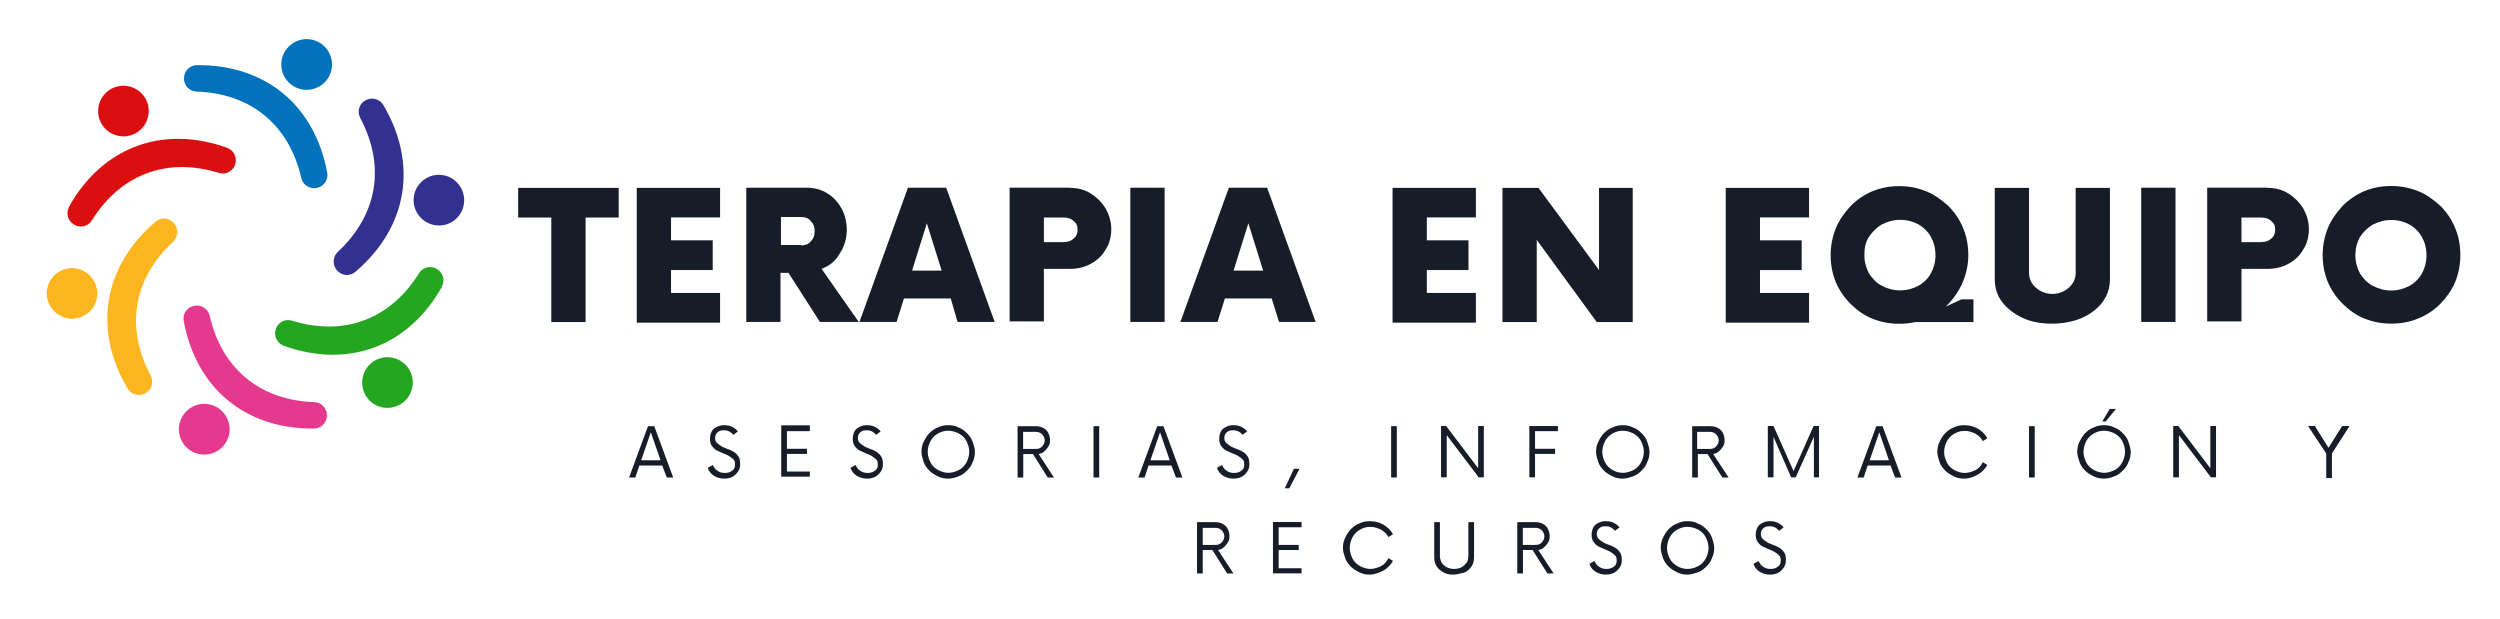 <svg xmlns="http://www.w3.org/2000/svg" xmlns:xlink="http://www.w3.org/1999/xlink" viewBox="0 0 1758.1 435.4"><defs><style>      .cls-1 {        fill: none;      }      .cls-2 {        fill: #24a620;      }      .cls-3 {        fill: #e53990;      }      .cls-4 {        fill: #fdb620;      }      .cls-5 {        fill: #db0f10;      }      .cls-6 {        fill: #0172bb;      }      .cls-7 {        fill: #32318f;      }      .cls-8 {        clip-path: url(#clippath);      }      .cls-9 {        fill: #161d29;      }    </style><clipPath id="clippath"><rect class="cls-1" x="289.9" y="122.9" width="38.1" height="36.2"></rect></clipPath></defs><g><g id="Layer_1"><g><g><path class="cls-6" d="M138.5,45.8c48.1-.4,82.8,28.2,91.6,75.6.9,4.7-2,9.3-6.6,10.6h-.1c-5,1.4-10.3-1.6-11.5-6.7-8.5-37.4-35.4-59.6-73.6-60.9-5.3-.1-9.3-4.7-8.9-10h0c.4-5,4.3-8.6,9.2-8.6"></path><path class="cls-6" d="M229.4,56.7c-6.3,7.6-17.5,8.7-25.1,2.4-7.6-6.3-8.7-17.5-2.4-25.1,6.3-7.6,17.5-8.7,25.1-2.4,7.6,6.3,8.7,17.5,2.4,25.1"></path><path class="cls-5" d="M48.5,145.4c23.6-42,65.8-57.7,111.2-41.5,4.4,1.6,7,6.3,5.9,11h0c-1.3,5.3-6.6,8.3-11.6,6.7-36.5-11.3-69.2.9-89.4,33.4-2.7,4.4-8.7,5.7-13,2.6,0,0-.1,0-.1-.1-4-2.6-5.2-7.9-2.9-12"></path><path class="cls-5" d="M103.5,71.9c3.4,9.2-1.3,19.5-10.5,22.9-9.2,3.4-19.5-1.3-22.9-10.5-3.4-9.2,1.3-19.5,10.5-22.9,9.2-3.4,19.5,1.3,22.9,10.5"></path><path class="cls-4" d="M89.7,273.2c-24.5-41.5-17-86,19.6-117.2,3.6-3.2,9-3,12.5.4h.1c3.7,3.9,3.7,9.9-.1,13.5-28.1,26.1-33.8,60.5-15.8,94.3,2.4,4.6.6,10.5-4.3,12.6,0,0-.1,0-.1.1-4.3,2-9.5.4-11.9-3.7"></path><path class="cls-4" d="M53.6,188.8c9.7,1.6,16.2,10.9,14.6,20.5-1.6,9.7-10.9,16.3-20.5,14.6-9.6-1.7-16.2-10.9-14.6-20.5,1.6-9.6,10.7-16.2,20.5-14.6"></path><path class="cls-3" d="M220.8,301.4c-48.1.4-82.8-28.2-91.6-75.6-.9-4.7,2-9.3,6.6-10.6h.1c5-1.4,10.3,1.6,11.5,6.7,8.5,37.4,35.4,59.6,73.6,60.9,5.3.1,9.3,4.7,8.9,10h0c-.4,4.9-4.3,8.5-9.2,8.6"></path><path class="cls-3" d="M129.9,290.5c6.3-7.6,17.5-8.7,25.1-2.4,7.6,6.3,8.7,17.5,2.4,25.1-6.3,7.6-17.5,8.7-25.1,2.4-7.6-6.3-8.7-17.5-2.4-25.1"></path><path class="cls-2" d="M310.8,201.7c-23.6,42-65.8,57.7-111.2,41.5-4.4-1.6-7-6.3-5.9-11h0c1.3-5.3,6.6-8.3,11.6-6.7,36.5,11.3,69.2-.9,89.4-33.4,2.7-4.4,8.7-5.7,13-2.6,0,0,.1,0,.1.1,4,2.6,5.2,7.9,2.9,12"></path><path class="cls-2" d="M255.8,275.2c-3.4-9.2,1.3-19.5,10.5-22.9s19.5,1.3,22.9,10.5-1.3,19.5-10.5,22.9c-9.2,3.4-19.5-1.1-22.9-10.5"></path><path class="cls-7" d="M269.6,73.9c24.5,41.5,17,86-19.6,117.2-3.6,3.2-9,3-12.5-.4h-.1c-3.7-3.9-3.7-9.9.1-13.5,28.1-26.1,33.8-60.5,15.8-94.3-2.4-4.6-.6-10.5,4.3-12.6,0,0,.1,0,.1-.1,4.3-2,9.5-.4,11.9,3.7"></path><g class="cls-8"><path class="cls-7" d="M305.7,158.3c-9.7-1.6-16.2-10.9-14.6-20.5,1.6-9.7,10.9-16.3,20.5-14.6,9.7,1.6,16.2,10.9,14.6,20.5-1.6,9.7-10.7,16.3-20.5,14.6"></path></g></g><g><g><path class="cls-9" d="M435.1,132.1v20.9h-23.3v73.5h-24.1v-73.5h-23.3v-20.9s70.7,0,70.7,0Z"></path><path class="cls-9" d="M506.4,152.9h-34.5v16.1h29.3v20.9h-29.3v16.1h34.5v20.9h-58.6v-94.8h58.6v20.9Z"></path><path class="cls-9" d="M577.8,189.1l26.1,37.3h-27.3l-22.1-34.5h-5.6v34.5h-24.1v-94.4h42.2c5.6,0,10.4,1.2,14.9,4,4.4,2.8,7.6,6.4,10,10.8s3.6,9.6,3.6,14.9-1.6,12-5.2,16.9c-2.8,5.2-7.2,8.4-12.4,10.4ZM563.3,172.6c2.8,0,5.2-.8,6.8-2.8,2-2,2.8-4,2.8-7.2s-.8-5.2-2.8-7.2c-1.6-2-4-2.8-6.8-2.8h-14.1v19.7h14.1v.4Z"></path><path class="cls-9" d="M673.4,226.4l-4.8-16.5h-32.9l-5.2,16.5h-26.1l34.1-94.4h26.9l34.1,94.4h-26.1ZM641.3,190.3h20.9l-10.4-33.3-10.4,33.3Z"></path><path class="cls-9" d="M752.2,132.1c5.6,0,10.4,1.2,14.9,4,4.4,2.8,7.6,6,10.4,10.4,2.4,4.4,4,9.2,4,14.5s-1.2,10.4-4,14.5c-2.4,4.4-6,7.6-10.4,10s-9.2,3.6-14.9,3.6h-18.1v36.9h-24.1v-94h42.2ZM748.2,170.2c2.8,0,5.2-.8,6.8-2.4,2-1.6,2.8-3.6,2.8-6.4s-.8-4.4-2.8-6c-1.6-1.6-4-2.4-6.8-2.4h-14.1v17.3s14.1,0,14.1,0Z"></path><path class="cls-9" d="M794.9,226.4v-94.4h24.1v94.4h-24.1Z"></path><path class="cls-9" d="M899.5,226.4l-5.2-16.5h-32.9l-5.2,16.5h-26.1l34.1-94.4h26.9l34.1,94.4h-25.7ZM867.4,190.3h20.9l-10.4-33.3-10.4,33.3Z"></path><path class="cls-9" d="M1037.9,152.9h-34.5v16.1h29.3v20.9h-29.3v16.1h34.5v20.9h-58.6v-94.8h58.6v20.9Z"></path><path class="cls-9" d="M1124.1,132.1h24.1v94.4h-25.3l-42.2-57.8v57.8h-24.1v-94.4h25.3l42.6,57.8v-57.8h-.4Z"></path><path class="cls-9" d="M1272.2,152.9h-34.5v16.1h29.3v20.9h-29.3v16.1h34.5v20.9h-58.6v-94.8h58.6s0,20.9,0,20.9Z"></path><path class="cls-9" d="M1387.8,210v16.5h-41c-3.6.8-7.2,1.2-11.2,1.2-6.8,0-12.8-1.2-18.9-3.6s-10.8-6-15.3-10.4c-4.4-4.4-8-9.6-10.4-15.3-2.4-6-3.6-12-3.6-18.9s1.2-12.8,3.6-18.9c2.4-6,6-10.8,10.4-15.7,4.4-4.4,9.6-8,15.3-10.4,6-2.4,12-3.6,18.9-3.6s12.8,1.2,18.9,3.6c6,2.4,10.8,6,15.7,10.4,4.4,4.4,8,9.6,10.4,15.7,2.4,5.6,3.6,12,3.6,18.9s-1.6,13.7-4.4,20.1c-2.8,6-6.8,11.6-11.6,16.1l11.2-5.2h8.4v-.4ZM1311.1,179.4c0,4.8,1.2,8.8,3.2,12.8,2.4,3.6,5.2,6.8,9.2,8.8,3.6,2,8,3.2,12.8,3.2s8.8-1.2,12.8-3.2c3.6-2,6.8-5.2,8.8-8.8,2-3.6,3.2-8,3.2-12.8s-1.2-9.2-3.2-12.8c-2-3.6-5.2-6.8-8.8-8.8-3.6-2-8-3.2-12.8-3.2s-8.8,1.2-12.8,3.2c-3.6,2-6.8,5.2-9.2,8.8-2.4,3.6-3.2,8-3.2,12.8Z"></path><path class="cls-9" d="M1443,227.6c-7.6,0-14.5-1.2-20.5-4-6-2.8-10.8-6.4-14.5-11.2-3.6-4.8-5.2-10-5.2-16.1v-64.2h24.1v59.8c0,4,1.6,7.6,4.8,10.4,3.2,2.8,7.2,4.4,11.6,4.4s8.4-1.6,11.6-4.4c3.2-2.8,4.8-6.4,4.8-10.4v-59.8h24.1v64.2c0,6-1.6,11.2-5.2,16.1-3.6,4.8-8.4,8.4-14.5,11.2-6.8,2.8-13.7,4-21.3,4Z"></path><path class="cls-9" d="M1505.8,226.4v-94.4h24.1v94.4h-24.1Z"></path><path class="cls-9" d="M1594.4,132.1c5.6,0,10.4,1.2,14.9,4,4.4,2.8,7.6,6,10.4,10.4,2.4,4.4,4,9.2,4,14.5s-1.2,10.4-4,14.5c-2.4,4.4-6,7.6-10.4,10-4.4,2.4-9.2,3.6-14.9,3.6h-18.1v36.9h-24.1v-94h42.2ZM1590.4,170.2c2.8,0,5.2-.8,6.8-2.4,2-1.6,2.8-3.6,2.8-6.4s-.8-4.4-2.8-6c-1.6-1.6-4-2.4-6.8-2.4h-14.1v17.3s14.1,0,14.1,0Z"></path><path class="cls-9" d="M1681.6,227.6c-6.8,0-12.8-1.2-18.9-3.6-6-2.4-10.8-6-15.3-10.4-4.4-4.4-8-9.6-10.4-15.3-2.4-6-3.6-12-3.6-18.9s1.2-12.8,3.6-18.9c2.4-6,6-10.8,10.4-15.7,4.4-4.4,9.6-8,15.3-10.4,6-2.4,12-3.6,18.9-3.6s12.8,1.2,18.9,3.6c6,2.4,10.8,6,15.7,10.4,4.4,4.4,8,9.6,10.4,15.7,2.4,5.6,3.6,12,3.6,18.9s-1.2,12.8-3.6,18.9c-2.4,5.6-6,10.8-10.4,15.3-4.4,4.4-9.6,8-15.7,10.4-5.6,2.4-12,3.6-18.9,3.6ZM1681.6,204.3c4.8,0,8.8-1.2,12.8-3.2,3.6-2,6.8-5.2,8.8-8.8,2-3.6,3.2-8,3.2-12.8s-1.2-9.2-3.2-12.8c-2-3.6-5.2-6.8-8.8-8.8-3.6-2-8-3.2-12.8-3.2s-8.8,1.2-12.8,3.2c-3.6,2-6.8,5.2-9.2,8.8-2,3.6-3.2,8-3.2,12.8s1.2,8.8,3.2,12.8c2.4,3.6,5.2,6.8,9.2,8.8s8,3.2,12.8,3.2Z"></path></g><g><path class="cls-9" d="M468.9,335.8l-3.2-8.4h-16.1l-2.8,8.4h-4.4l13.3-36.1h4.4l13.3,36.1h-4.4ZM450.8,323.7h13.7l-6.8-19.7-6.8,19.7Z"></path><path class="cls-9" d="M509.3,336.6c-2.8,0-5.2-.8-7.2-2-2-1.2-3.6-3.2-4.4-5.6l3.6-2c.8,1.6,1.6,3.2,3.2,4,1.6,1.2,3.2,1.6,5.2,1.6s3.6-.4,5.2-1.6c1.6-1.2,2-2.4,2-4.4s-.4-2.8-1.2-3.6c-.8-.8-2-1.6-3.2-2.4-1.2-.8-2.8-1.2-4.4-2-1.6-.8-2.8-1.2-4.4-2-1.2-.8-2.4-2-3.2-3.2-.8-1.2-1.2-2.8-1.2-4.8s.4-3.6,1.2-5.2c.8-1.6,2-2.4,3.6-3.2,1.6-.8,3.2-1.2,5.2-1.2s4,.4,5.6,1.2c1.6.8,3.2,2,4,3.2l-3.2,2.4c-1.6-2-3.6-3.2-6.4-3.2s-3.2.4-4.4,1.2c-1.2.8-2,2.4-2,4s.4,2.8,1.2,3.6c.8.8,2,1.6,3.2,2.4,1.2.8,2.8,1.2,4.4,2,1.6.4,2.8,1.2,4.4,2,1.2.8,2.4,2,3.2,3.2s1.2,2.8,1.2,5.2-.4,4-1.6,5.6c-1.2,1.6-2.4,2.8-4,3.6-1.6.8-3.6,1.2-5.6,1.2Z"></path><path class="cls-9" d="M569.5,303.2h-16.1v12.4h14.1v3.6h-14.1v12.4h16.1v3.6h-20.1v-36.1h20.1v4Z"></path><path class="cls-9" d="M609.7,336.6c-2.8,0-5.2-.8-7.2-2s-3.6-3.2-4.4-5.6l3.6-2c.8,1.6,1.6,3.2,3.2,4,1.6,1.2,3.2,1.6,5.2,1.6s3.6-.4,5.2-1.6c1.6-1.2,2-2.4,2-4.4s-.4-2.8-1.2-3.6c-.8-.8-2-1.6-3.2-2.4s-2.8-1.2-4.4-2c-1.6-.8-2.8-1.2-4.4-2-1.2-.8-2.4-2-3.2-3.2s-1.2-2.8-1.2-4.8.4-3.6,1.2-5.2c.8-1.6,2-2.4,3.6-3.2,1.6-.8,3.2-1.2,5.2-1.2s4,.4,5.6,1.2c1.6.8,3.2,2,4,3.2l-3.2,2.4c-1.6-2-3.6-3.2-6.4-3.2s-3.2.4-4.4,1.2c-1.2.8-2,2.4-2,4s.4,2.8,1.2,3.6c.8.8,2,1.6,3.2,2.4s2.8,1.2,4.4,2c1.6.4,2.8,1.2,4.4,2,1.2.8,2.4,2,3.2,3.2s1.2,2.8,1.2,5.2-.4,4-1.6,5.6c-1.2,1.6-2.4,2.8-4,3.6-2,.8-3.6,1.2-5.6,1.2Z"></path><path class="cls-9" d="M666.8,336.6c-2.4,0-4.8-.4-7.2-1.6-2.4-1.2-4.4-2.4-6-4-1.6-1.6-3.2-3.6-4-6-.8-2.4-1.6-4.8-1.6-7.2s.4-4.8,1.6-7.2,2.4-4.4,4-6,3.6-3.2,6-4c2.4-1.2,4.8-1.6,7.2-1.6s5.2.4,7.2,1.6c2.4.8,4.4,2.4,6,4,1.6,1.6,3.2,3.6,4,6,.8,2.4,1.6,4.8,1.6,7.2s-.4,4.8-1.6,7.2c-.8,2.4-2.4,4.4-4,6s-3.6,3.2-6,4c-2,.8-4.4,1.6-7.2,1.6ZM666.8,332.5c2.8,0,5.2-.8,7.6-2,2.4-1.2,4-3.2,5.2-5.2,1.2-2.4,2-4.8,2-7.6s-.8-5.2-2-7.6c-1.2-2.4-3.2-4-5.2-5.2-2.4-1.2-4.8-2-7.6-2s-5.2.8-7.2,2c-2.4,1.2-4,3.2-5.2,5.2-1.2,2.4-2,4.8-2,7.6s.8,5.2,2,7.6c1.2,2.4,3.2,4,5.2,5.2,2.4,1.2,4.8,2,7.2,2Z"></path><path class="cls-9" d="M730.4,319.3l10.8,16.5h-4.4l-10.4-16.5h-6.8v16.5h-4v-36.1h12.8c2,0,3.6.4,5.2,1.2,1.6.8,2.8,2,3.6,3.6s1.2,3.2,1.2,5.2-.4,3.2-1.2,4.4c-.8,1.2-1.6,2.4-3.2,3.6-.4.8-2,1.2-3.6,1.6ZM719.5,315.7h8.8c2,0,3.2-.4,4.4-1.6,1.2-1.2,2-2.8,2-4.4s-.8-3.2-2-4.4c-1.2-1.2-2.8-1.6-4.4-1.6h-8.8v12Z"></path><path class="cls-9" d="M769,335.8v-36.1h4v36.1h-4Z"></path><path class="cls-9" d="M827,335.8l-3.2-8.4h-16.1l-2.8,8.4h-4.4l13.3-36.1h4.4l13.3,36.1h-4.4ZM808.9,323.7h13.7l-6.8-19.7-6.8,19.7Z"></path><path class="cls-9" d="M867.4,336.6c-2.8,0-5.2-.8-7.2-2-2-1.2-3.6-3.2-4.4-5.6l3.6-2c.8,1.6,1.6,3.2,3.2,4,1.6,1.2,3.2,1.6,5.2,1.6s3.6-.4,5.2-1.6c1.6-1.2,2-2.4,2-4.4s-.4-2.8-1.2-3.6c-.8-.8-2-1.6-3.2-2.4-1.2-.8-2.8-1.2-4.4-2-1.6-.8-2.8-1.2-4.4-2-1.2-.8-2.4-2-3.2-3.2s-1.2-2.8-1.2-4.8.4-3.6,1.2-5.2c.8-1.6,2-2.4,3.6-3.2,1.6-.8,3.2-1.2,5.2-1.2s4,.4,5.6,1.2c1.6.8,3.2,2,4,3.2l-3.2,2.4c-1.6-2-3.6-3.2-6.4-3.2s-3.2.4-4.4,1.2c-1.2.8-2,2.4-2,4s.4,2.8,1.2,3.6c.8.8,2,1.6,3.2,2.4,1.2.8,2.8,1.2,4.4,2,1.6.4,2.8,1.2,4.4,2,1.2.8,2.4,2,3.2,3.2s1.2,2.8,1.2,5.2-.4,4-1.6,5.6c-1.2,1.6-2.4,2.8-4,3.6-1.6.8-3.6,1.2-5.6,1.2Z"></path><path class="cls-9" d="M906.7,343.4h-3.2l6.4-13.7h4l-7.2,13.7Z"></path><path class="cls-9" d="M978.3,335.8v-36.1h4v36.1h-4Z"></path><path class="cls-9" d="M1039.9,299.6h3.6v36.1h-3.6l-22.5-29.7v29.7h-4v-36.1h3.6l22.5,29.7v-29.7h.4Z"></path><path class="cls-9" d="M1095.6,303.2h-16.1v12.4h14.1v3.6h-14.1v16.5h-4v-36.1h20.1v3.6Z"></path><path class="cls-9" d="M1141.2,336.6c-2.4,0-4.8-.4-7.2-1.6-2.4-1.2-4.4-2.4-6-4-1.6-1.6-3.2-3.6-4-6-.8-2.4-1.6-4.8-1.6-7.2s.4-4.8,1.6-7.2c1.2-2.4,2.4-4.4,4-6,1.6-1.6,3.6-3.2,6-4,2.4-1.2,4.8-1.6,7.2-1.6s5.2.4,7.2,1.6c2.4.8,4.4,2.4,6,4s3.2,3.6,4,6c.8,2.4,1.6,4.8,1.6,7.2s-.4,4.8-1.6,7.2c-.8,2.4-2.4,4.4-4,6-1.6,1.6-3.6,3.2-6,4-2.4.8-4.8,1.6-7.2,1.6ZM1141.2,332.5c2.8,0,5.2-.8,7.6-2s4-3.2,5.2-5.2c1.2-2.4,2-4.8,2-7.6s-.8-5.2-2-7.6c-1.2-2.4-3.2-4-5.2-5.2-2.4-1.2-4.8-2-7.6-2s-5.2.8-7.2,2c-2.4,1.2-4,3.2-5.2,5.2-1.2,2.4-2,4.8-2,7.6s.8,5.2,2,7.6c1.2,2.4,3.2,4,5.2,5.2,2,1.2,4.4,2,7.2,2Z"></path><path class="cls-9" d="M1204.8,319.3l10.8,16.5h-4.4l-10.4-16.5h-6.8v16.5h-4v-36.1h12.8c2,0,3.6.4,5.2,1.2,1.6.8,2.8,2,3.6,3.6.8,1.6,1.2,3.2,1.2,5.2s-.4,3.2-1.2,4.4c-.8,1.2-1.6,2.4-3.2,3.6-.8.8-2,1.2-3.6,1.6ZM1193.5,315.7h8.8c2,0,3.2-.4,4.4-1.6,1.2-1.2,2-2.8,2-4.4s-.8-3.2-2-4.4c-1.2-1.2-2.8-1.6-4.4-1.6h-8.8v12Z"></path><path class="cls-9" d="M1275.2,299.6h4v36.1h-3.6v-28.5l-12.8,28.5h-3.2l-12.4-28.5v28.5h-4v-36.1h4l14.1,31.7,14.1-31.7Z"></path><path class="cls-9" d="M1332.7,335.8l-3.2-8.4h-16.1l-2.8,8.4h-4.4l13.3-36.1h4.4l13.3,36.1h-4.4ZM1314.7,323.7h13.7l-6.8-19.7-6.8,19.7Z"></path><path class="cls-9" d="M1381.2,336.6c-2.4,0-4.8-.4-7.2-1.6-2.4-1.2-4.4-2.4-6-4-1.6-1.6-3.2-3.6-4-6s-1.6-4.8-1.6-7.2.4-4.8,1.6-7.2c1.2-2.4,2.4-4.4,4-6s3.6-3.2,6-4c2.4-1.2,4.8-1.6,7.2-1.6,3.6,0,6.8.8,9.6,2.4,2.8,1.6,5.2,4,6.8,6.8l-3.2,2c-1.2-2.4-3.2-4-5.2-5.2-2.4-1.2-4.8-2-7.6-2s-5.2.8-7.2,2c-2.4,1.2-4,3.2-5.2,5.2-1.2,2.4-2,4.8-2,7.6s.8,5.2,2,7.6c1.2,2.4,3.2,4,5.2,5.2,2.4,1.2,4.8,2,7.2,2s5.2-.8,7.6-2c2.4-1.2,4-3.2,5.2-5.6l3.2,2c-1.6,2.8-4,5.2-6.8,6.8-2.8,1.6-6,2.8-9.6,2.8Z"></path><path class="cls-9" d="M1426.9,335.8v-36.1h4v36.1h-4Z"></path><path class="cls-9" d="M1478.4,296.4l5.2-8.8h4.4l-7.2,8.8h-2.4ZM1479.6,336.6c-2.4,0-4.8-.4-7.2-1.6-2.4-1.2-4.4-2.4-6-4-1.6-1.6-3.2-3.6-4-6-.8-2.4-1.6-4.8-1.6-7.2s.4-4.8,1.6-7.2c1.2-2.4,2.4-4.4,4-6s3.6-3.2,6-4c2.4-1.2,4.8-1.6,7.2-1.6s5.2.4,7.2,1.6c2.4.8,4.4,2.4,6,4,1.6,1.6,3.2,3.6,4,6,.8,2.4,1.6,4.8,1.6,7.2s-.4,4.8-1.6,7.2c-.8,2.4-2.4,4.4-4,6s-3.6,3.2-6,4c-2,.8-4.4,1.6-7.2,1.6ZM1479.6,332.5c2.8,0,5.2-.8,7.6-2,2.4-1.2,4-3.2,5.2-5.2,1.2-2.4,2-4.8,2-7.6s-.8-5.2-2-7.6c-1.2-2.4-3.2-4-5.2-5.2-2.4-1.2-4.8-2-7.6-2s-5.2.8-7.2,2c-2.4,1.2-4,3.2-5.2,5.2-1.2,2.4-2,4.8-2,7.6s.8,5.2,2,7.6c1.2,2.4,3.2,4,5.2,5.2,2.4,1.2,4.8,2,7.2,2Z"></path><path class="cls-9" d="M1554.8,299.6h3.6v36.1h-3.6l-22.5-29.7v29.7h-4v-36.1h3.6l22.5,29.7v-29.7h.4Z"></path><path class="cls-9" d="M1652.3,299.6l-12.4,19.3v17.3h-4v-17.3l-12.8-19.3h4.8l9.6,15.3,9.6-15.3h5.2Z"></path><path class="cls-9" d="M856.6,386.8l10.8,16.5h-4.4l-10.4-16.5h-6.8v16.5h-4v-36.1h12.8c2,0,3.6.4,5.2,1.2,1.6.8,2.8,2,3.6,3.6s1.2,3.2,1.2,5.2-.4,3.2-1.2,4.4c-.8,1.2-1.6,2.4-3.2,3.6-.8.8-2,1.2-3.6,1.6ZM845.8,383.2h8.8c2,0,3.2-.4,4.4-1.6,1.2-1.2,2-2.8,2-4.4s-.8-3.2-2-4.4c-1.2-1.2-2.8-1.6-4.4-1.6h-8.8v12Z"></path><path class="cls-9" d="M915.3,370.8h-16.1v12.4h14.1v3.6h-14.1v12.8h16.1v3.6h-20.1v-36.1h20.1v3.6Z"></path><path class="cls-9" d="M963.2,404.1c-2.4,0-4.8-.4-7.2-1.6-2.4-1.2-4.4-2.4-6-4-1.6-1.6-3.2-3.6-4-6s-1.6-4.8-1.6-7.2.4-4.8,1.6-7.2,2.4-4.4,4-6,3.6-3.2,6-4c2.4-1.2,4.8-1.6,7.2-1.6,3.6,0,6.8.8,9.6,2.4s5.2,4,6.8,6.8l-3.2,2c-1.2-2.4-3.2-4-5.2-5.2-2.4-1.2-4.8-2-7.6-2s-5.2.8-7.2,2c-2.4,1.2-4,3.2-5.2,5.2-1.2,2.4-2,4.8-2,7.6s.8,5.2,2,7.6c1.2,2.4,3.2,4,5.2,5.2,2.4,1.2,4.8,2,7.2,2s5.2-.8,7.6-2c2.4-1.2,4-3.2,5.2-5.6l3.2,2c-1.6,2.8-4,5.2-6.8,6.8-3.2,1.6-6.4,2.8-9.6,2.8Z"></path><path class="cls-9" d="M1022.2,404.1c-2.8,0-5.2-.4-7.2-1.6-2-1.2-3.6-2.4-4.8-4.4-1.2-2-1.6-4-1.6-6.4v-24.5h4v23.7c0,1.6.4,3.2,1.2,4.8.8,1.2,2,2.4,3.6,3.2,1.6.8,3.2,1.2,5.2,1.2s3.6-.4,5.2-1.2c1.6-.8,2.4-2,3.6-3.2.8-1.2,1.2-2.8,1.2-4.8v-23.7h4v24.5c0,2.4-.4,4.4-1.6,6.4s-2.8,3.2-4.8,4.4c-3.2.8-5.6,1.6-8,1.6Z"></path><path class="cls-9" d="M1081.8,386.8l10.8,16.5h-4.4l-10.4-16.5h-6.8v16.5h-4v-36.1h12.8c2,0,3.6.4,5.2,1.2,1.6.8,2.8,2,3.6,3.6.8,1.6,1.2,3.2,1.2,5.2s-.4,3.2-1.2,4.4c-.8,1.2-1.6,2.4-3.2,3.6-.4.8-2,1.2-3.6,1.6ZM1070.9,383.2h8.8c2,0,3.2-.4,4.4-1.6,1.2-1.2,2-2.8,2-4.4s-.8-3.2-2-4.4c-1.2-1.2-2.8-1.6-4.4-1.6h-8.8v12Z"></path><path class="cls-9" d="M1129.3,404.1c-2.8,0-5.2-.8-7.2-2s-3.6-3.2-4.4-5.6l3.6-2c.8,1.6,1.6,3.2,3.2,4,1.6,1.2,3.2,1.6,5.2,1.6s3.6-.4,5.2-1.6c1.6-1.2,2-2.4,2-4.4s-.4-2.8-1.2-3.6-2-1.6-3.2-2.4-2.8-1.2-4.4-2-2.8-1.2-4.4-2c-1.2-.8-2.4-2-3.2-3.2-.8-1.2-1.2-2.8-1.2-4.8s.4-3.6,1.2-5.2c.8-1.6,2-2.4,3.6-3.2,1.6-.8,3.2-1.2,5.2-1.2s4,.4,5.6,1.2c1.6.8,3.2,2,4,3.2l-3.2,2.4c-1.6-2-3.6-3.2-6.4-3.2s-3.2.4-4.4,1.2c-1.2.8-2,2.4-2,4s.4,2.8,1.2,3.6,2,1.6,3.2,2.4c1.2.8,2.8,1.2,4.4,2,1.6.4,2.8,1.2,4.4,2,1.2.8,2.4,2,3.2,3.2.8,1.2,1.2,2.8,1.2,5.2s-.4,4-1.6,5.6-2.4,2.8-4,3.6c-1.6.8-3.6,1.2-5.6,1.2Z"></path><path class="cls-9" d="M1186.7,404.1c-2.4,0-4.8-.4-7.2-1.6-2.4-1.2-4.4-2.4-6-4-1.6-1.6-3.2-3.6-4-6-.8-2.4-1.6-4.8-1.6-7.2s.4-4.8,1.6-7.2c1.2-2.4,2.4-4.4,4-6,1.6-1.6,3.6-3.2,6-4,2.4-1.2,4.8-1.6,7.2-1.6s5.2.4,7.2,1.6c2.4.8,4.4,2.4,6,4,1.6,1.6,3.2,3.6,4,6,.8,2.4,1.6,4.8,1.6,7.2s-.4,4.8-1.6,7.2c-.8,2.4-2.4,4.4-4,6s-3.6,3.2-6,4c-2.4.8-4.8,1.6-7.2,1.6ZM1186.7,400.1c2.8,0,5.2-.8,7.6-2,2.4-1.2,4-3.2,5.2-5.2,1.2-2.4,2-4.8,2-7.6s-.8-5.2-2-7.6-3.2-4-5.2-5.2c-2.4-1.2-4.8-2-7.6-2s-5.2.8-7.2,2c-2.4,1.2-4,3.2-5.2,5.2-1.2,2.4-2,4.8-2,7.6s.8,5.2,2,7.6,3.2,4,5.2,5.2c2,1.2,4.4,2,7.2,2Z"></path><path class="cls-9" d="M1244.7,404.1c-2.8,0-5.2-.8-7.2-2-2-1.2-3.6-3.2-4.4-5.6l3.6-2c.8,1.6,1.6,3.2,3.2,4,1.6,1.2,3.2,1.6,5.2,1.6s3.6-.4,5.2-1.6c1.6-1.2,2-2.4,2-4.4s-.4-2.8-1.2-3.6-2-1.6-3.2-2.4-2.8-1.2-4.4-2-2.8-1.2-4.4-2c-1.2-.8-2.4-2-3.2-3.2-.8-1.2-1.2-2.8-1.2-4.8s.4-3.6,1.2-5.2c.8-1.6,2-2.4,3.6-3.2,1.6-.8,3.2-1.2,5.2-1.2s4,.4,5.6,1.2c1.6.8,3.2,2,4,3.2l-3.2,2.4c-1.6-2-3.6-3.2-6.4-3.2s-3.2.4-4.4,1.2c-1.2.8-2,2.4-2,4s.4,2.8,1.2,3.6c.8.8,2,1.6,3.2,2.4s2.8,1.2,4.4,2c1.6.4,2.8,1.2,4.4,2,1.2.8,2.4,2,3.2,3.2.8,1.2,1.2,2.8,1.2,5.2s-.4,4-1.6,5.6-2.4,2.8-4,3.6c-1.6.8-3.6,1.2-5.6,1.2Z"></path></g></g></g></g></g></svg>